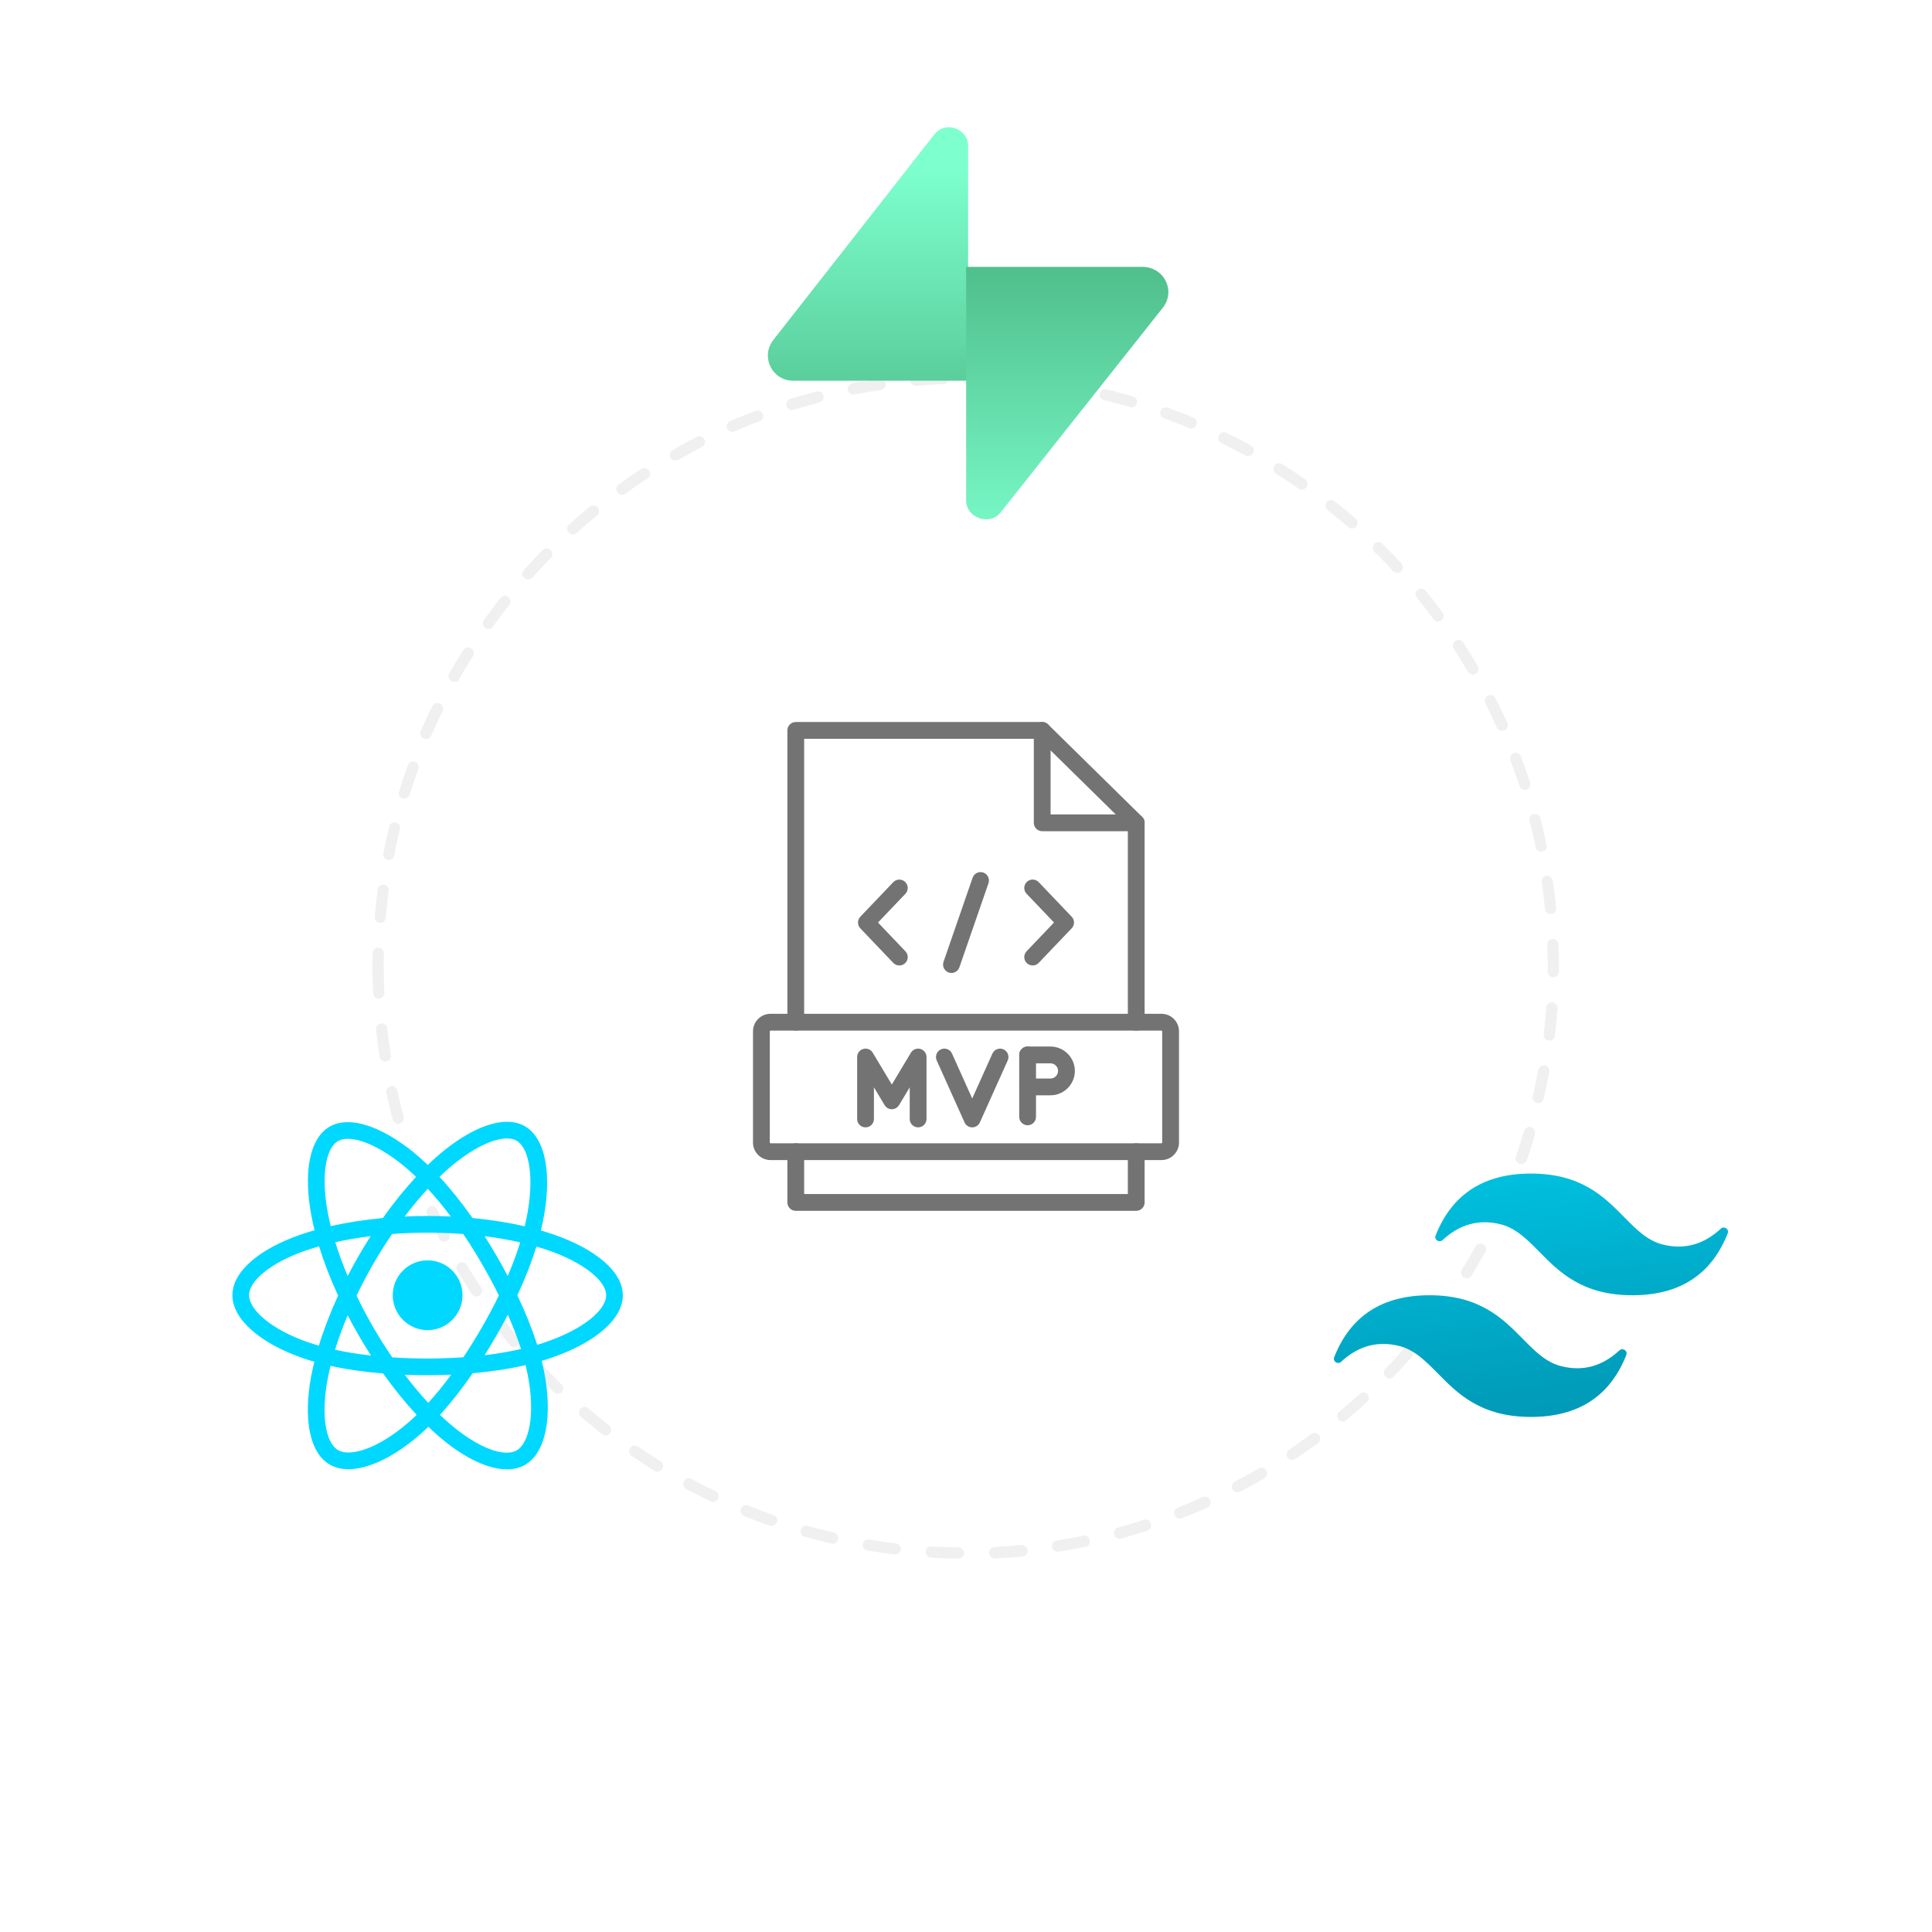 <svg xmlns="http://www.w3.org/2000/svg" xmlns:xlink="http://www.w3.org/1999/xlink" width="1200" zoomAndPan="magnify" viewBox="0 0 900 900" height="1200" preserveAspectRatio="xMidYMid meet" version="1.0"><defs><filter x="0%" y="0%" width="100%" height="100%" id="fd9a9c7243"><feColorMatrix values="0 0 0 0 1 0 0 0 0 1 0 0 0 0 1 0 0 0 1 0" color-interpolation-filters="sRGB"/></filter><mask id="bf5467d536"><g filter="url(#fd9a9c7243)"><rect x="-90" width="1080" fill="#000000" y="-90" height="1080" fill-opacity="0.06"/></g></mask><clipPath id="00f0eb8b5e"><path d="M 0.492 0.492 L 553.242 0.492 L 553.242 553.242 L 0.492 553.242 Z M 0.492 0.492 " clip-rule="nonzero"/></clipPath><clipPath id="03be415ad8"><rect x="0" width="555" y="0" height="555"/></clipPath><clipPath id="2d9ea9177c"><path d="M 108.078 522 L 290.328 522 L 290.328 685 L 108.078 685 Z M 108.078 522 " clip-rule="nonzero"/></clipPath><clipPath id="d932981b3e"><path d="M 357 59 L 451 59 L 451 178 L 357 178 Z M 357 59 " clip-rule="nonzero"/></clipPath><clipPath id="a1668a9d5a"><path d="M 450.992 177.328 L 450.992 68.086 C 450.992 59.789 440.391 56.102 435.32 62.555 L 360.188 158.43 C 354.195 166.266 359.727 177.328 369.406 177.328 Z M 450.992 177.328 " clip-rule="nonzero"/></clipPath><linearGradient x1="14.073" gradientTransform="matrix(4.609, 0, 0, 4.609, 339.444, 39.046)" y1="3.7" x2="14.073" gradientUnits="userSpaceOnUse" y2="30" id="01ffbf7000"><stop stop-opacity="1" stop-color="rgb(48.999%, 100%, 80.8%)" offset="0"/><stop stop-opacity="1" stop-color="rgb(48.999%, 100%, 80.8%)" offset="0.125"/><stop stop-opacity="1" stop-color="rgb(48.947%, 99.927%, 80.724%)" offset="0.188"/><stop stop-opacity="1" stop-color="rgb(48.764%, 99.669%, 80.458%)" offset="0.203"/><stop stop-opacity="1" stop-color="rgb(48.502%, 99.3%, 80.077%)" offset="0.219"/><stop stop-opacity="1" stop-color="rgb(48.239%, 98.932%, 79.697%)" offset="0.234"/><stop stop-opacity="1" stop-color="rgb(47.977%, 98.564%, 79.317%)" offset="0.25"/><stop stop-opacity="1" stop-color="rgb(47.714%, 98.195%, 78.937%)" offset="0.266"/><stop stop-opacity="1" stop-color="rgb(47.452%, 97.827%, 78.557%)" offset="0.281"/><stop stop-opacity="1" stop-color="rgb(47.189%, 97.459%, 78.177%)" offset="0.297"/><stop stop-opacity="1" stop-color="rgb(46.927%, 97.09%, 77.797%)" offset="0.312"/><stop stop-opacity="1" stop-color="rgb(46.664%, 96.722%, 77.417%)" offset="0.328"/><stop stop-opacity="1" stop-color="rgb(46.402%, 96.355%, 77.036%)" offset="0.344"/><stop stop-opacity="1" stop-color="rgb(46.14%, 95.985%, 76.656%)" offset="0.359"/><stop stop-opacity="1" stop-color="rgb(45.877%, 95.618%, 76.276%)" offset="0.375"/><stop stop-opacity="1" stop-color="rgb(45.615%, 95.25%, 75.896%)" offset="0.391"/><stop stop-opacity="1" stop-color="rgb(45.352%, 94.881%, 75.516%)" offset="0.406"/><stop stop-opacity="1" stop-color="rgb(45.09%, 94.513%, 75.136%)" offset="0.422"/><stop stop-opacity="1" stop-color="rgb(44.829%, 94.145%, 74.756%)" offset="0.438"/><stop stop-opacity="1" stop-color="rgb(44.566%, 93.776%, 74.374%)" offset="0.453"/><stop stop-opacity="1" stop-color="rgb(44.304%, 93.408%, 73.994%)" offset="0.469"/><stop stop-opacity="1" stop-color="rgb(44.041%, 93.04%, 73.615%)" offset="0.484"/><stop stop-opacity="1" stop-color="rgb(43.779%, 92.673%, 73.235%)" offset="0.5"/><stop stop-opacity="1" stop-color="rgb(43.517%, 92.303%, 72.855%)" offset="0.516"/><stop stop-opacity="1" stop-color="rgb(43.254%, 91.936%, 72.475%)" offset="0.531"/><stop stop-opacity="1" stop-color="rgb(42.992%, 91.568%, 72.095%)" offset="0.547"/><stop stop-opacity="1" stop-color="rgb(42.729%, 91.199%, 71.713%)" offset="0.562"/><stop stop-opacity="1" stop-color="rgb(42.467%, 90.831%, 71.333%)" offset="0.578"/><stop stop-opacity="1" stop-color="rgb(42.204%, 90.463%, 70.953%)" offset="0.594"/><stop stop-opacity="1" stop-color="rgb(41.942%, 90.094%, 70.573%)" offset="0.609"/><stop stop-opacity="1" stop-color="rgb(41.679%, 89.726%, 70.193%)" offset="0.625"/><stop stop-opacity="1" stop-color="rgb(41.417%, 89.359%, 69.814%)" offset="0.641"/><stop stop-opacity="1" stop-color="rgb(41.154%, 88.989%, 69.434%)" offset="0.656"/><stop stop-opacity="1" stop-color="rgb(40.892%, 88.622%, 69.054%)" offset="0.672"/><stop stop-opacity="1" stop-color="rgb(40.63%, 88.254%, 68.672%)" offset="0.688"/><stop stop-opacity="1" stop-color="rgb(40.367%, 87.885%, 68.292%)" offset="0.703"/><stop stop-opacity="1" stop-color="rgb(40.105%, 87.517%, 67.912%)" offset="0.719"/><stop stop-opacity="1" stop-color="rgb(39.842%, 87.149%, 67.532%)" offset="0.734"/><stop stop-opacity="1" stop-color="rgb(39.58%, 86.78%, 67.152%)" offset="0.75"/><stop stop-opacity="1" stop-color="rgb(39.319%, 86.412%, 66.772%)" offset="0.766"/><stop stop-opacity="1" stop-color="rgb(39.056%, 86.044%, 66.393%)" offset="0.781"/><stop stop-opacity="1" stop-color="rgb(38.794%, 85.675%, 66.011%)" offset="0.797"/><stop stop-opacity="1" stop-color="rgb(38.531%, 85.307%, 65.631%)" offset="0.812"/><stop stop-opacity="1" stop-color="rgb(38.269%, 84.94%, 65.251%)" offset="0.828"/><stop stop-opacity="1" stop-color="rgb(38.007%, 84.57%, 64.871%)" offset="0.844"/><stop stop-opacity="1" stop-color="rgb(37.744%, 84.203%, 64.491%)" offset="0.859"/><stop stop-opacity="1" stop-color="rgb(37.482%, 83.835%, 64.111%)" offset="0.875"/><stop stop-opacity="1" stop-color="rgb(37.219%, 83.467%, 63.731%)" offset="0.891"/><stop stop-opacity="1" stop-color="rgb(36.957%, 83.098%, 63.35%)" offset="0.906"/><stop stop-opacity="1" stop-color="rgb(36.694%, 82.73%, 62.97%)" offset="0.922"/><stop stop-opacity="1" stop-color="rgb(36.432%, 82.362%, 62.59%)" offset="0.938"/><stop stop-opacity="1" stop-color="rgb(36.169%, 81.993%, 62.21%)" offset="0.953"/><stop stop-opacity="1" stop-color="rgb(35.907%, 81.625%, 61.83%)" offset="0.969"/><stop stop-opacity="1" stop-color="rgb(35.645%, 81.258%, 61.45%)" offset="0.984"/><stop stop-opacity="1" stop-color="rgb(35.382%, 80.888%, 61.07%)" offset="1"/></linearGradient><clipPath id="cb5d5daf8e"><path d="M 450 123 L 545 123 L 545 242 L 450 242 Z M 450 123 " clip-rule="nonzero"/></clipPath><clipPath id="e04f1212b6"><path d="M 450.07 123.859 L 450.07 233.102 C 450.07 241.398 461.133 245.086 466.203 238.633 L 541.797 143.219 C 547.789 135.383 542.258 124.32 532.117 124.32 L 450.07 124.32 Z M 450.07 123.859 " clip-rule="nonzero"/></clipPath><linearGradient x1="34.249" gradientTransform="matrix(4.609, 0, 0, 4.609, 339.444, 39.046)" y1="44.7" x2="34.249" gradientUnits="userSpaceOnUse" y2="18.4" id="7080bc6dd4"><stop stop-opacity="1" stop-color="rgb(46.75%, 96.841%, 77.541%)" offset="0"/><stop stop-opacity="1" stop-color="rgb(46.625%, 96.666%, 77.359%)" offset="0.016"/><stop stop-opacity="1" stop-color="rgb(46.375%, 96.317%, 76.997%)" offset="0.031"/><stop stop-opacity="1" stop-color="rgb(46.126%, 95.966%, 76.636%)" offset="0.047"/><stop stop-opacity="1" stop-color="rgb(45.876%, 95.616%, 76.274%)" offset="0.062"/><stop stop-opacity="1" stop-color="rgb(45.627%, 95.265%, 75.912%)" offset="0.078"/><stop stop-opacity="1" stop-color="rgb(45.377%, 94.916%, 75.551%)" offset="0.094"/><stop stop-opacity="1" stop-color="rgb(45.126%, 94.565%, 75.189%)" offset="0.109"/><stop stop-opacity="1" stop-color="rgb(44.878%, 94.215%, 74.828%)" offset="0.125"/><stop stop-opacity="1" stop-color="rgb(44.627%, 93.864%, 74.466%)" offset="0.141"/><stop stop-opacity="1" stop-color="rgb(44.379%, 93.515%, 74.104%)" offset="0.156"/><stop stop-opacity="1" stop-color="rgb(44.128%, 93.164%, 73.743%)" offset="0.172"/><stop stop-opacity="1" stop-color="rgb(43.88%, 92.813%, 73.381%)" offset="0.188"/><stop stop-opacity="1" stop-color="rgb(43.629%, 92.464%, 73.019%)" offset="0.203"/><stop stop-opacity="1" stop-color="rgb(43.381%, 92.113%, 72.658%)" offset="0.219"/><stop stop-opacity="1" stop-color="rgb(43.13%, 91.763%, 72.296%)" offset="0.234"/><stop stop-opacity="1" stop-color="rgb(42.88%, 91.412%, 71.935%)" offset="0.25"/><stop stop-opacity="1" stop-color="rgb(42.632%, 91.063%, 71.573%)" offset="0.266"/><stop stop-opacity="1" stop-color="rgb(42.381%, 90.712%, 71.211%)" offset="0.281"/><stop stop-opacity="1" stop-color="rgb(42.133%, 90.363%, 70.85%)" offset="0.297"/><stop stop-opacity="1" stop-color="rgb(41.882%, 90.012%, 70.488%)" offset="0.312"/><stop stop-opacity="1" stop-color="rgb(41.634%, 89.662%, 70.126%)" offset="0.328"/><stop stop-opacity="1" stop-color="rgb(41.383%, 89.311%, 69.765%)" offset="0.344"/><stop stop-opacity="1" stop-color="rgb(41.133%, 88.96%, 69.403%)" offset="0.359"/><stop stop-opacity="1" stop-color="rgb(40.884%, 88.611%, 69.041%)" offset="0.375"/><stop stop-opacity="1" stop-color="rgb(40.634%, 88.26%, 68.68%)" offset="0.391"/><stop stop-opacity="1" stop-color="rgb(40.385%, 87.91%, 68.318%)" offset="0.406"/><stop stop-opacity="1" stop-color="rgb(40.135%, 87.56%, 67.957%)" offset="0.422"/><stop stop-opacity="1" stop-color="rgb(39.886%, 87.21%, 67.595%)" offset="0.438"/><stop stop-opacity="1" stop-color="rgb(39.636%, 86.859%, 67.233%)" offset="0.453"/><stop stop-opacity="1" stop-color="rgb(39.388%, 86.51%, 66.872%)" offset="0.469"/><stop stop-opacity="1" stop-color="rgb(39.137%, 86.159%, 66.51%)" offset="0.484"/><stop stop-opacity="1" stop-color="rgb(38.887%, 85.809%, 66.148%)" offset="0.5"/><stop stop-opacity="1" stop-color="rgb(38.638%, 85.458%, 65.787%)" offset="0.516"/><stop stop-opacity="1" stop-color="rgb(38.388%, 85.107%, 65.425%)" offset="0.531"/><stop stop-opacity="1" stop-color="rgb(38.139%, 84.758%, 65.063%)" offset="0.547"/><stop stop-opacity="1" stop-color="rgb(37.889%, 84.407%, 64.702%)" offset="0.562"/><stop stop-opacity="1" stop-color="rgb(37.64%, 84.058%, 64.34%)" offset="0.578"/><stop stop-opacity="1" stop-color="rgb(37.39%, 83.707%, 63.979%)" offset="0.594"/><stop stop-opacity="1" stop-color="rgb(37.14%, 83.357%, 63.617%)" offset="0.609"/><stop stop-opacity="1" stop-color="rgb(36.891%, 83.006%, 63.255%)" offset="0.625"/><stop stop-opacity="1" stop-color="rgb(36.641%, 82.657%, 62.894%)" offset="0.641"/><stop stop-opacity="1" stop-color="rgb(36.392%, 82.306%, 62.532%)" offset="0.656"/><stop stop-opacity="1" stop-color="rgb(36.142%, 81.956%, 62.17%)" offset="0.672"/><stop stop-opacity="1" stop-color="rgb(35.893%, 81.606%, 61.809%)" offset="0.688"/><stop stop-opacity="1" stop-color="rgb(35.643%, 81.255%, 61.447%)" offset="0.703"/><stop stop-opacity="1" stop-color="rgb(35.394%, 80.905%, 61.086%)" offset="0.719"/><stop stop-opacity="1" stop-color="rgb(35.144%, 80.554%, 60.724%)" offset="0.734"/><stop stop-opacity="1" stop-color="rgb(34.894%, 80.205%, 60.364%)" offset="0.75"/><stop stop-opacity="1" stop-color="rgb(34.645%, 79.854%, 60.002%)" offset="0.766"/><stop stop-opacity="1" stop-color="rgb(34.395%, 79.504%, 59.641%)" offset="0.781"/><stop stop-opacity="1" stop-color="rgb(34.146%, 79.153%, 59.279%)" offset="0.797"/><stop stop-opacity="1" stop-color="rgb(33.896%, 78.804%, 58.917%)" offset="0.812"/><stop stop-opacity="1" stop-color="rgb(33.647%, 78.453%, 58.556%)" offset="0.828"/><stop stop-opacity="1" stop-color="rgb(33.397%, 78.104%, 58.194%)" offset="0.844"/><stop stop-opacity="1" stop-color="rgb(33.147%, 77.753%, 57.832%)" offset="0.859"/><stop stop-opacity="1" stop-color="rgb(32.898%, 77.402%, 57.471%)" offset="0.875"/><stop stop-opacity="1" stop-color="rgb(32.648%, 77.052%, 57.109%)" offset="0.891"/><stop stop-opacity="1" stop-color="rgb(32.399%, 76.701%, 56.747%)" offset="0.906"/><stop stop-opacity="1" stop-color="rgb(32.149%, 76.352%, 56.386%)" offset="0.922"/><stop stop-opacity="1" stop-color="rgb(31.9%, 76.001%, 56.024%)" offset="0.938"/><stop stop-opacity="1" stop-color="rgb(31.65%, 75.652%, 55.663%)" offset="0.953"/><stop stop-opacity="1" stop-color="rgb(31.462%, 75.388%, 55.391%)" offset="0.969"/><stop stop-opacity="1" stop-color="rgb(31.4%, 75.299%, 55.299%)" offset="1"/></linearGradient><clipPath id="ebbeb13ddf"><path d="M 621 546 L 805 546 L 805 661 L 621 661 Z M 621 546 " clip-rule="nonzero"/></clipPath><clipPath id="2131f3dab8"><path d="M 713.184 546.691 C 691.176 546.691 676.379 556.293 668.785 575.504 C 667.996 577.492 670.426 579.129 671.996 577.676 C 680.008 570.266 689.016 567.812 699.008 570.309 C 706.199 572.102 711.336 577.32 717.027 583.094 C 726.285 592.492 737.008 603.375 760.434 603.375 C 782.441 603.375 797.242 593.766 804.832 574.555 C 805.621 572.566 803.191 570.934 801.617 572.387 C 793.605 579.797 784.602 582.254 774.609 579.758 C 767.422 577.961 762.285 572.746 756.594 566.973 C 747.328 557.57 736.602 546.691 713.184 546.691 Z M 665.934 603.375 C 643.926 603.375 629.125 612.98 621.535 632.191 C 620.746 634.18 623.176 635.816 624.746 634.363 C 632.758 626.953 641.766 624.496 651.758 626.996 C 658.945 628.793 664.082 634.008 669.773 639.777 C 679.035 649.18 689.762 660.062 713.184 660.062 C 735.191 660.062 749.992 650.453 757.582 631.242 C 758.371 629.254 755.941 627.621 754.367 629.074 C 746.355 636.484 737.352 638.941 727.359 636.441 C 720.168 634.645 715.031 629.43 709.34 623.66 C 700.078 614.258 689.355 603.375 665.934 603.375 Z M 665.934 603.375 " clip-rule="nonzero"/></clipPath><linearGradient x1="21.657" gradientTransform="matrix(3.938, 0, 0, 3.938, 618.683, 508.874)" y1="6.736" x2="26.342" gradientUnits="userSpaceOnUse" y2="41.265" id="b1cf54732d"><stop stop-opacity="1" stop-color="rgb(0%, 75.699%, 87.799%)" offset="0"/><stop stop-opacity="1" stop-color="rgb(0%, 75.526%, 87.617%)" offset="0.062"/><stop stop-opacity="1" stop-color="rgb(0%, 75.211%, 87.288%)" offset="0.078"/><stop stop-opacity="1" stop-color="rgb(0%, 74.927%, 86.99%)" offset="0.094"/><stop stop-opacity="1" stop-color="rgb(0%, 74.643%, 86.693%)" offset="0.109"/><stop stop-opacity="1" stop-color="rgb(0%, 74.359%, 86.397%)" offset="0.125"/><stop stop-opacity="1" stop-color="rgb(0%, 74.075%, 86.099%)" offset="0.141"/><stop stop-opacity="1" stop-color="rgb(0%, 73.792%, 85.802%)" offset="0.156"/><stop stop-opacity="1" stop-color="rgb(0%, 73.508%, 85.504%)" offset="0.172"/><stop stop-opacity="1" stop-color="rgb(0%, 73.224%, 85.207%)" offset="0.181"/><stop stop-opacity="1" stop-color="rgb(0%, 73.082%, 85.059%)" offset="0.188"/><stop stop-opacity="1" stop-color="rgb(0%, 72.94%, 84.911%)" offset="0.203"/><stop stop-opacity="1" stop-color="rgb(0%, 72.656%, 84.613%)" offset="0.219"/><stop stop-opacity="1" stop-color="rgb(0%, 72.372%, 84.315%)" offset="0.234"/><stop stop-opacity="1" stop-color="rgb(0%, 72.089%, 84.018%)" offset="0.25"/><stop stop-opacity="1" stop-color="rgb(0%, 71.805%, 83.72%)" offset="0.266"/><stop stop-opacity="1" stop-color="rgb(0%, 71.521%, 83.424%)" offset="0.281"/><stop stop-opacity="1" stop-color="rgb(0%, 71.237%, 83.127%)" offset="0.297"/><stop stop-opacity="1" stop-color="rgb(0%, 70.953%, 82.829%)" offset="0.312"/><stop stop-opacity="1" stop-color="rgb(0%, 70.67%, 82.532%)" offset="0.328"/><stop stop-opacity="1" stop-color="rgb(0%, 70.386%, 82.234%)" offset="0.344"/><stop stop-opacity="1" stop-color="rgb(0%, 70.1%, 81.938%)" offset="0.359"/><stop stop-opacity="1" stop-color="rgb(0%, 69.817%, 81.641%)" offset="0.375"/><stop stop-opacity="1" stop-color="rgb(0%, 69.533%, 81.343%)" offset="0.391"/><stop stop-opacity="1" stop-color="rgb(0%, 69.249%, 81.046%)" offset="0.406"/><stop stop-opacity="1" stop-color="rgb(0%, 68.965%, 80.748%)" offset="0.422"/><stop stop-opacity="1" stop-color="rgb(0%, 68.681%, 80.452%)" offset="0.438"/><stop stop-opacity="1" stop-color="rgb(0%, 68.398%, 80.154%)" offset="0.453"/><stop stop-opacity="1" stop-color="rgb(0%, 68.114%, 79.857%)" offset="0.469"/><stop stop-opacity="1" stop-color="rgb(0%, 67.83%, 79.559%)" offset="0.484"/><stop stop-opacity="1" stop-color="rgb(0%, 67.546%, 79.262%)" offset="0.5"/><stop stop-opacity="1" stop-color="rgb(0%, 67.262%, 78.966%)" offset="0.516"/><stop stop-opacity="1" stop-color="rgb(0%, 66.978%, 78.668%)" offset="0.531"/><stop stop-opacity="1" stop-color="rgb(0%, 66.695%, 78.371%)" offset="0.547"/><stop stop-opacity="1" stop-color="rgb(0%, 66.411%, 78.073%)" offset="0.562"/><stop stop-opacity="1" stop-color="rgb(0%, 66.127%, 77.776%)" offset="0.578"/><stop stop-opacity="1" stop-color="rgb(0%, 65.843%, 77.48%)" offset="0.594"/><stop stop-opacity="1" stop-color="rgb(0%, 65.559%, 77.182%)" offset="0.609"/><stop stop-opacity="1" stop-color="rgb(0%, 65.276%, 76.884%)" offset="0.625"/><stop stop-opacity="1" stop-color="rgb(0%, 64.99%, 76.587%)" offset="0.641"/><stop stop-opacity="1" stop-color="rgb(0%, 64.706%, 76.289%)" offset="0.656"/><stop stop-opacity="1" stop-color="rgb(0%, 64.423%, 75.993%)" offset="0.672"/><stop stop-opacity="1" stop-color="rgb(0%, 64.139%, 75.696%)" offset="0.688"/><stop stop-opacity="1" stop-color="rgb(0%, 63.855%, 75.398%)" offset="0.703"/><stop stop-opacity="1" stop-color="rgb(0%, 63.571%, 75.101%)" offset="0.719"/><stop stop-opacity="1" stop-color="rgb(0%, 63.287%, 74.803%)" offset="0.734"/><stop stop-opacity="1" stop-color="rgb(0%, 63.004%, 74.507%)" offset="0.75"/><stop stop-opacity="1" stop-color="rgb(0%, 62.72%, 74.21%)" offset="0.766"/><stop stop-opacity="1" stop-color="rgb(0%, 62.436%, 73.912%)" offset="0.781"/><stop stop-opacity="1" stop-color="rgb(0%, 62.152%, 73.615%)" offset="0.797"/><stop stop-opacity="1" stop-color="rgb(0%, 61.868%, 73.317%)" offset="0.812"/><stop stop-opacity="1" stop-color="rgb(0%, 61.584%, 73.021%)" offset="0.819"/><stop stop-opacity="1" stop-color="rgb(0%, 61.443%, 72.873%)" offset="0.828"/><stop stop-opacity="1" stop-color="rgb(0%, 61.301%, 72.723%)" offset="0.844"/><stop stop-opacity="1" stop-color="rgb(0%, 60.979%, 72.386%)" offset="0.875"/><stop stop-opacity="1" stop-color="rgb(0%, 60.799%, 72.198%)" offset="1"/></linearGradient><clipPath id="a855e5b86c"><path d="M 366 532 L 534 532 L 534 563.945 L 366 563.945 Z M 366 532 " clip-rule="nonzero"/></clipPath><clipPath id="62e4799abf"><path d="M 350.77 472 L 549.52 472 L 549.52 541 L 350.77 541 Z M 350.77 472 " clip-rule="nonzero"/></clipPath></defs><rect x="-90" width="1080" fill="#ffffff" y="-90" height="1080" fill-opacity="1"/><rect x="-90" width="1080" fill="#ffffff" y="-90" height="1080" fill-opacity="1"/><g mask="url(#bf5467d536)"><g transform="matrix(1, 0, 0, 1, 173, 173)"><g clip-path="url(#03be415ad8)"><g clip-path="url(#00f0eb8b5e)"><path fill="#000000" d="M 105.113 67.176 C 101.883 69.848 98.652 72.523 95.645 75.309 C 95.195 75.754 94.527 75.977 93.859 75.977 C 93.191 75.977 92.41 75.645 91.855 75.086 C 90.852 73.973 90.965 72.301 92.078 71.41 C 95.195 68.512 98.43 65.727 101.77 63.055 C 102.887 62.16 104.555 62.273 105.449 63.387 C 106.34 64.613 106.227 66.285 105.113 67.176 Z M 79.711 462.824 C 78.707 461.711 77.035 461.711 76.031 462.711 C 74.918 463.715 74.918 465.387 75.922 466.391 C 78.82 469.508 81.828 472.52 84.945 475.527 C 85.504 475.973 86.062 476.305 86.73 476.305 C 87.398 476.305 88.066 476.082 88.625 475.527 C 89.625 474.523 89.625 472.852 88.512 471.848 C 85.613 468.84 82.605 465.945 79.711 462.824 Z M 110.684 490.902 C 107.344 488.34 104.109 485.664 100.992 482.992 C 99.875 482.102 98.207 482.211 97.312 483.324 C 96.422 484.441 96.535 486.109 97.648 487.004 C 100.879 489.789 104.223 492.461 107.566 495.137 C 108.012 495.469 108.566 495.691 109.125 495.691 C 109.906 495.691 110.684 495.359 111.242 494.691 C 112.02 493.465 111.797 491.793 110.684 490.902 Z M 129.402 46.227 C 128.621 45.004 126.953 44.668 125.727 45.449 C 122.16 47.789 118.594 50.238 115.141 52.691 C 113.914 53.582 113.691 55.141 114.586 56.367 C 115.141 57.035 115.922 57.48 116.699 57.48 C 117.258 57.48 117.816 57.371 118.262 57.035 C 121.602 54.586 125.059 52.246 128.621 49.906 C 129.961 49.125 130.293 47.453 129.402 46.227 Z M 56.645 118.875 C 59.098 115.418 61.547 112.188 64.223 108.848 C 65.113 107.73 64.891 106.059 63.777 105.168 C 62.664 104.277 60.992 104.5 60.102 105.613 C 57.426 108.957 54.863 112.41 52.414 115.867 C 51.52 117.09 51.855 118.652 52.969 119.543 C 53.414 119.875 53.973 119.988 54.527 119.988 C 55.309 119.988 56.09 119.652 56.645 118.875 Z M 60.879 440.539 C 59.988 439.426 58.316 439.203 57.203 439.984 C 56.09 440.875 55.867 442.547 56.645 443.66 C 59.207 447.113 61.883 450.457 64.668 453.688 C 65.227 454.355 65.895 454.578 66.676 454.578 C 67.23 454.578 67.898 454.355 68.344 453.91 C 69.461 453.02 69.57 451.348 68.68 450.234 C 66.004 447.113 63.332 443.883 60.879 440.539 Z M 83.5 83.219 C 82.496 82.219 80.824 82.219 79.82 83.219 C 76.812 86.227 73.918 89.348 71.02 92.578 C 70.016 93.691 70.129 95.363 71.242 96.254 C 71.801 96.703 72.355 96.926 73.023 96.926 C 73.805 96.926 74.473 96.59 75.031 96.031 C 77.816 92.914 80.711 89.906 83.609 86.895 C 84.5 85.895 84.5 84.223 83.5 83.219 Z M 134.641 507.613 C 131.074 505.387 127.621 503.156 124.168 500.816 C 122.941 500.039 121.379 500.262 120.488 501.488 C 119.711 502.711 119.934 504.273 121.156 505.164 C 124.723 507.613 128.289 509.844 131.855 512.184 C 132.301 512.406 132.746 512.629 133.191 512.629 C 134.082 512.629 134.973 512.184 135.418 511.402 C 136.312 510.066 135.863 508.395 134.641 507.613 Z M 44.391 416.25 C 43.609 415.027 42.051 414.578 40.824 415.359 C 39.598 416.141 39.152 417.699 39.934 418.926 C 42.16 422.602 44.391 426.168 46.73 429.734 C 47.285 430.512 48.066 430.957 48.957 430.957 C 49.402 430.957 49.961 430.848 50.406 430.512 C 51.633 429.734 51.965 428.062 51.188 426.836 C 48.848 423.383 46.617 419.816 44.391 416.25 Z M 210.629 11.242 C 210.293 9.793 208.844 9.016 207.395 9.348 C 203.273 10.465 199.152 11.578 195.141 12.805 C 193.805 13.25 193.023 14.695 193.355 16.145 C 193.691 17.258 194.695 18.039 195.922 18.039 C 196.145 18.039 196.477 18.039 196.699 17.93 C 200.711 16.703 204.723 15.59 208.734 14.473 C 210.18 14.027 210.961 12.691 210.629 11.242 Z M 182.328 19.934 C 181.77 18.598 180.32 17.93 178.984 18.375 C 174.973 19.934 171.074 21.492 167.062 23.164 C 165.727 23.723 165.168 25.281 165.727 26.617 C 166.172 27.621 167.176 28.18 168.176 28.18 C 168.512 28.18 168.844 28.066 169.18 27.957 C 172.969 26.285 176.867 24.723 180.879 23.277 C 182.215 22.832 182.883 21.27 182.328 19.934 Z M 187.34 532.797 C 183.328 531.457 179.43 529.898 175.641 528.34 C 174.305 527.781 172.746 528.449 172.188 529.789 C 171.629 531.125 172.301 532.684 173.637 533.242 C 177.535 534.801 181.547 536.359 185.559 537.699 C 185.891 537.809 186.113 537.809 186.449 537.809 C 187.562 537.809 188.566 537.141 188.902 536.027 C 189.457 534.691 188.676 533.242 187.34 532.797 Z M 155.141 31.633 C 154.473 30.297 152.914 29.852 151.574 30.52 C 147.785 32.523 144 34.531 140.32 36.645 C 139.098 37.316 138.652 38.984 139.32 40.211 C 139.766 41.102 140.656 41.551 141.66 41.551 C 142.105 41.551 142.551 41.438 142.996 41.215 C 146.672 39.098 150.348 37.203 154.027 35.199 C 155.363 34.531 155.809 32.969 155.141 31.633 Z M 160.266 521.652 C 156.477 519.871 152.801 517.977 149.125 515.973 C 147.898 515.301 146.227 515.75 145.559 517.086 C 144.891 518.312 145.336 519.98 146.672 520.652 C 150.461 522.656 154.25 524.551 158.039 526.445 C 158.371 526.668 158.816 526.668 159.152 526.668 C 160.156 526.668 161.047 526.109 161.492 525.219 C 162.16 523.77 161.602 522.211 160.266 521.652 Z M 19.879 363.105 C 19.434 361.766 17.871 360.988 16.535 361.434 C 15.199 361.879 14.418 363.438 14.863 364.777 C 16.199 368.785 17.648 372.91 19.211 376.809 C 19.656 377.812 20.656 378.48 21.66 378.48 C 21.996 378.48 22.328 378.367 22.664 378.258 C 24 377.699 24.668 376.25 24.113 374.805 C 22.664 371.016 21.215 367.117 19.879 363.105 Z M 14.531 198.871 C 14.754 198.984 15.086 198.984 15.309 198.984 C 16.426 198.984 17.426 198.203 17.871 197.09 C 19.098 193.078 20.434 189.066 21.883 185.168 C 22.328 183.832 21.66 182.27 20.324 181.824 C 18.988 181.379 17.426 182.047 16.98 183.387 C 15.531 187.395 14.195 191.406 12.969 195.531 C 12.301 196.977 13.082 198.426 14.531 198.871 Z M 7.621 227.617 C 7.844 227.617 7.957 227.617 8.066 227.617 C 9.293 227.617 10.406 226.727 10.629 225.5 C 11.41 221.379 12.301 217.258 13.305 213.246 C 13.637 211.797 12.746 210.461 11.41 210.125 C 9.961 209.793 8.625 210.684 8.289 212.02 C 7.289 216.141 6.395 220.266 5.617 224.5 C 5.281 225.949 6.172 227.285 7.621 227.617 Z M 3.945 256.922 C 4.055 256.922 4.055 256.922 4.168 256.922 C 5.504 256.922 6.617 255.918 6.73 254.469 C 7.066 250.238 7.512 246.113 8.066 241.992 C 8.289 240.543 7.289 239.207 5.84 239.094 C 4.391 238.871 3.055 239.875 2.941 241.324 C 2.387 245.559 1.938 249.793 1.605 254.023 C 1.383 255.473 2.496 256.809 3.945 256.922 Z M 3.609 292.129 C 5.059 292.02 6.172 290.793 6.062 289.344 C 5.84 285.223 5.727 280.988 5.727 276.867 C 5.727 274.973 5.727 273.078 5.84 271.184 C 5.84 269.734 4.727 268.508 3.277 268.508 C 1.715 268.285 0.602 269.625 0.602 271.07 C 0.602 272.965 0.602 274.859 0.492 276.867 C 0.492 281.102 0.602 285.445 0.824 289.68 C 0.938 291.129 2.051 292.242 3.5 292.242 C 3.609 292.129 3.609 292.129 3.609 292.129 Z M 524.273 165.891 C 524.719 166.895 525.719 167.453 526.723 167.453 C 527.059 167.453 527.504 167.34 527.836 167.23 C 529.176 166.672 529.73 165.113 529.176 163.777 C 527.391 159.875 525.609 155.977 523.602 152.188 C 522.934 150.852 521.375 150.406 520.039 151.074 C 518.699 151.742 518.254 153.301 518.922 154.641 C 520.816 158.316 522.602 162.105 524.273 165.891 Z M 539.535 209.348 C 540.539 213.355 541.543 217.48 542.32 221.602 C 542.543 222.828 543.66 223.719 544.883 223.719 C 545.105 223.719 545.219 223.719 545.441 223.719 C 546.891 223.383 547.781 222.047 547.445 220.598 C 546.555 216.367 545.664 212.242 544.551 208.121 C 544.215 206.785 542.766 205.891 541.32 206.227 C 539.98 206.449 539.09 207.898 539.535 209.348 Z M 534.855 193.191 C 535.191 194.305 536.305 194.973 537.309 194.973 C 537.531 194.973 537.863 194.973 538.086 194.863 C 539.426 194.414 540.203 192.969 539.758 191.52 C 538.422 187.395 536.973 183.387 535.523 179.375 C 534.969 178.039 533.52 177.367 532.184 177.812 C 530.844 178.371 530.176 179.82 530.621 181.156 C 532.184 185.281 533.52 189.289 534.855 193.191 Z M 40.824 143.496 C 42.832 139.82 45.059 136.254 47.285 132.691 C 48.066 131.465 47.734 129.793 46.508 129.012 C 45.281 128.234 43.609 128.566 42.832 129.793 C 40.602 133.359 38.375 137.035 36.258 140.711 C 35.59 141.938 36.035 143.609 37.258 144.277 C 37.703 144.5 38.152 144.613 38.598 144.613 C 39.488 144.836 40.379 144.387 40.824 143.496 Z M 27.898 169.68 C 29.57 165.891 31.355 161.992 33.137 158.316 C 33.805 156.98 33.25 155.418 31.91 154.75 C 30.574 154.082 29.016 154.641 28.344 155.977 C 26.453 159.766 24.668 163.664 22.996 167.562 C 22.441 168.902 22.996 170.461 24.336 171.02 C 24.668 171.129 25.004 171.242 25.336 171.242 C 26.453 171.242 27.453 170.684 27.898 169.68 Z M 545.219 237.98 C 545.777 242.102 546.332 246.227 546.668 250.461 C 546.777 251.797 547.895 252.801 549.34 252.801 C 549.453 252.801 549.453 252.801 549.562 252.801 C 551.012 252.688 552.016 251.352 551.902 249.902 C 551.457 245.668 551.012 241.434 550.344 237.199 C 550.121 235.754 548.785 234.75 547.336 234.973 C 546 235.195 544.996 236.531 545.219 237.98 Z M 30.684 390.402 C 30.016 389.066 28.457 388.508 27.23 389.066 C 25.895 389.621 25.336 391.293 25.895 392.52 C 27.676 396.418 29.57 400.207 31.578 403.996 C 32.023 404.887 32.914 405.445 33.918 405.445 C 34.363 405.445 34.695 405.332 35.141 405.109 C 36.48 404.441 36.926 402.879 36.258 401.543 C 34.363 397.977 32.469 394.191 30.684 390.402 Z M 15.086 347.172 C 13.973 343.16 12.969 339.039 12.078 335.027 C 11.746 333.578 10.406 332.688 8.957 333.02 C 7.512 333.355 6.617 334.691 6.953 336.141 C 7.844 340.375 8.848 344.496 9.961 348.621 C 10.297 349.844 11.297 350.625 12.523 350.625 C 12.746 350.625 12.969 350.625 13.191 350.516 C 14.641 349.957 15.422 348.508 15.086 347.172 Z M 9.07 318.535 C 8.402 314.414 7.844 310.293 7.398 306.059 C 7.289 304.609 5.949 303.605 4.504 303.719 C 3.055 303.828 2.051 305.168 2.164 306.613 C 2.609 310.848 3.164 315.082 3.832 319.316 C 4.055 320.652 5.172 321.543 6.395 321.543 C 6.508 321.543 6.617 321.543 6.844 321.543 C 8.289 321.32 9.293 319.984 9.07 318.535 Z M 215.418 540.93 C 211.297 539.926 207.285 538.922 203.273 537.809 C 201.824 537.363 200.375 538.254 200.043 539.594 C 199.707 541.039 200.488 542.488 201.824 542.824 C 205.949 543.938 210.07 545.051 214.191 546.055 C 214.414 546.055 214.637 546.164 214.75 546.164 C 215.977 546.164 216.977 545.387 217.312 544.16 C 217.758 542.602 216.867 541.262 215.418 540.93 Z M 496.863 116.535 C 497.418 116.535 497.977 116.312 498.422 115.977 C 499.535 115.086 499.871 113.414 498.98 112.301 C 496.418 108.848 493.855 105.504 491.07 102.16 C 490.176 101.047 488.508 100.824 487.391 101.828 C 486.277 102.719 486.055 104.391 487.059 105.504 C 489.73 108.734 492.293 112.078 494.746 115.418 C 495.191 116.199 495.973 116.535 496.863 116.535 Z M 480.82 455.469 C 478.031 458.59 475.246 461.711 472.352 464.719 C 471.348 465.723 471.348 467.391 472.461 468.395 C 473.02 468.84 473.578 469.176 474.246 469.176 C 474.914 469.176 475.582 468.953 476.141 468.395 C 479.148 465.277 481.934 462.156 484.828 458.926 C 485.832 457.809 485.723 456.141 484.605 455.246 C 483.492 454.246 481.711 454.355 480.82 455.469 Z M 477.922 93.805 C 478.59 93.805 479.148 93.582 479.703 93.137 C 480.82 92.133 480.82 90.461 479.816 89.461 C 476.918 86.34 473.91 83.219 470.902 80.324 C 469.898 79.32 468.227 79.32 467.227 80.324 C 466.223 81.324 466.223 82.996 467.227 84 C 470.234 86.895 473.129 89.906 475.918 93.023 C 476.586 93.469 477.254 93.805 477.922 93.805 Z M 502.547 431.852 C 501.32 431.07 499.758 431.293 498.867 432.52 C 496.418 435.973 493.965 439.316 491.402 442.656 C 490.512 443.773 490.734 445.441 491.848 446.336 C 492.293 446.668 492.852 446.891 493.41 446.891 C 494.188 446.891 494.969 446.559 495.527 445.887 C 498.09 442.547 500.652 439.094 503.102 435.637 C 503.992 434.301 503.77 432.629 502.547 431.852 Z M 456.75 73.191 C 457.531 73.191 458.199 72.859 458.758 72.301 C 459.762 71.188 459.539 69.516 458.535 68.625 C 455.305 65.84 452.074 63.051 448.73 60.488 C 447.617 59.598 445.945 59.711 445.055 60.938 C 444.16 62.051 444.383 63.723 445.5 64.613 C 448.73 67.176 451.961 69.848 455.191 72.637 C 455.527 72.969 456.195 73.191 456.75 73.191 Z M 437.812 495.023 C 434.469 497.477 431.016 499.926 427.559 502.266 C 426.336 503.047 426 504.719 426.781 505.945 C 427.336 506.723 428.117 507.059 429.008 507.059 C 429.566 507.059 430.012 506.945 430.457 506.613 C 434.023 504.273 437.477 501.82 440.93 499.258 C 442.156 498.367 442.379 496.695 441.488 495.582 C 440.598 494.355 438.926 494.133 437.812 495.023 Z M 513.129 141.156 C 513.574 141.156 514.02 141.047 514.469 140.824 C 515.691 140.043 516.137 138.484 515.359 137.258 C 513.242 133.582 510.902 129.902 508.672 126.34 C 507.895 125.113 506.223 124.777 504.996 125.559 C 503.77 126.34 503.438 128.012 504.215 129.234 C 506.445 132.801 508.672 136.254 510.789 139.934 C 511.348 140.711 512.238 141.156 513.129 141.156 Z M 460.316 476.418 C 457.199 479.203 454.078 481.988 450.848 484.664 C 449.734 485.555 449.621 487.227 450.512 488.34 C 451.07 489.008 451.738 489.23 452.52 489.23 C 453.074 489.23 453.742 489.008 454.188 488.562 C 457.422 485.777 460.652 482.992 463.77 480.094 C 464.887 479.09 464.887 477.422 463.883 476.418 C 463.102 475.414 461.43 475.414 460.316 476.418 Z M 553.02 266.949 C 553.02 265.5 551.793 264.5 550.344 264.387 C 548.895 264.387 547.781 265.613 547.781 267.062 C 547.895 270.293 548.004 273.523 548.004 276.754 L 548.004 279.539 C 548.004 280.988 549.117 282.215 550.566 282.215 C 552.016 282.215 553.129 281.102 553.242 279.652 L 553.242 276.754 C 553.242 273.523 553.129 270.18 553.02 266.949 Z M 550.121 293.914 C 548.562 293.914 547.445 294.914 547.336 296.363 C 547 300.598 546.668 304.719 546.109 308.844 C 545.887 310.293 547 311.629 548.449 311.738 C 548.562 311.738 548.672 311.738 548.785 311.738 C 550.121 311.738 551.234 310.738 551.348 309.398 C 551.793 305.168 552.238 300.934 552.574 296.699 C 552.684 295.363 551.57 294.023 550.121 293.914 Z M 546.668 323.328 C 545.105 323.105 543.883 323.996 543.547 325.445 C 542.766 329.566 541.988 333.691 540.984 337.699 C 540.652 339.148 541.543 340.484 542.992 340.82 C 543.215 340.82 543.438 340.934 543.547 340.934 C 544.773 340.934 545.887 340.152 546.109 338.926 C 547 334.805 547.895 330.57 548.672 326.449 C 549.117 324.887 548.117 323.551 546.668 323.328 Z M 433.465 55.031 C 434.246 55.031 435.137 54.586 435.582 53.918 C 436.363 52.691 436.141 51.133 434.914 50.238 C 431.461 47.789 427.895 45.449 424.328 43.219 C 423.102 42.441 421.434 42.773 420.652 44 C 419.871 45.227 420.207 46.898 421.434 47.676 C 424.996 49.906 428.453 52.246 431.906 54.586 C 432.461 54.809 433.02 55.031 433.465 55.031 Z M 540.203 352.074 C 538.758 351.629 537.309 352.52 536.973 353.855 C 535.746 357.867 534.523 361.879 533.184 365.777 C 532.738 367.117 533.41 368.676 534.855 369.121 C 535.191 369.23 535.414 369.23 535.746 369.23 C 536.863 369.23 537.863 368.562 538.199 367.449 C 539.648 363.438 540.875 359.316 542.098 355.305 C 542.32 353.969 541.543 352.52 540.203 352.074 Z M 239.598 5.672 C 239.375 4.223 238.035 3.223 236.59 3.445 C 232.355 4.113 228.121 4.781 223.996 5.559 C 222.551 5.895 221.656 7.23 221.879 8.68 C 222.102 9.906 223.219 10.797 224.441 10.797 C 224.555 10.797 224.777 10.797 224.891 10.797 C 229.012 10.016 233.133 9.348 237.258 8.68 C 238.816 8.457 239.82 7.121 239.598 5.672 Z M 530.512 379.93 C 529.176 379.371 527.613 380.039 527.059 381.379 C 525.496 385.277 523.715 389.066 521.934 392.852 C 521.262 394.191 521.82 395.75 523.156 396.309 C 523.492 396.531 523.938 396.531 524.273 396.531 C 525.273 396.531 526.168 395.973 526.613 394.969 C 528.395 391.184 530.176 387.281 531.848 383.27 C 532.516 382.047 531.848 380.598 530.512 379.93 Z M 517.922 406.668 C 516.695 406 515.023 406.445 514.355 407.672 C 512.352 411.348 510.234 414.914 508.004 418.48 C 507.227 419.707 507.672 421.375 508.895 422.047 C 509.34 422.27 509.789 422.492 510.234 422.492 C 511.125 422.492 512.016 422.047 512.461 421.266 C 514.691 417.59 516.809 413.91 518.922 410.234 C 519.703 408.898 519.258 407.336 517.922 406.668 Z M 413.297 511.07 C 409.734 513.188 406.055 515.191 402.27 517.195 C 400.93 517.867 400.484 519.426 401.152 520.762 C 401.598 521.652 402.492 522.211 403.492 522.211 C 403.938 522.211 404.273 522.098 404.719 521.875 C 408.508 519.871 412.297 517.867 415.973 515.637 C 417.199 514.855 417.645 513.297 416.863 512.07 C 416.195 510.848 414.637 510.398 413.297 511.07 Z M 302.66 546.723 C 298.535 547.168 294.305 547.391 290.18 547.613 C 288.73 547.727 287.617 548.953 287.73 550.398 C 287.84 551.848 288.953 552.961 290.402 552.961 C 290.402 552.961 290.516 552.961 290.516 552.961 C 294.75 552.738 299.094 552.516 303.328 552.07 C 304.777 551.961 305.777 550.621 305.668 549.176 C 305.445 547.613 304.219 546.613 302.66 546.723 Z M 325.277 10.016 C 326.504 10.016 327.617 9.125 327.84 7.898 C 328.062 6.453 327.172 5.113 325.723 4.891 C 321.488 4.113 317.367 3.445 313.133 2.887 C 311.684 2.664 310.348 3.668 310.234 5.113 C 310.012 6.562 311.016 7.898 312.465 8.012 C 316.586 8.57 320.711 9.238 324.832 9.906 C 324.941 10.016 325.168 10.016 325.277 10.016 Z M 273.469 547.836 C 269.234 547.836 265.109 547.613 260.988 547.391 C 259.43 547.168 258.316 548.395 258.203 549.844 C 258.09 551.293 259.207 552.516 260.656 552.629 C 264.887 552.852 269.121 553.074 273.469 553.074 C 274.918 553.074 276.031 551.961 276.141 550.512 C 276.031 549.062 274.918 547.836 273.469 547.836 Z M 269.012 3.223 C 269.012 1.773 267.785 0.656 266.336 0.656 C 266.336 0.656 266.227 0.656 266.227 0.656 C 261.992 0.77 257.645 1.105 253.414 1.438 C 251.965 1.551 250.848 2.887 250.961 4.223 C 251.074 5.559 252.188 6.676 253.637 6.676 C 253.746 6.676 253.746 6.676 253.859 6.676 C 257.98 6.34 262.215 6.117 266.336 5.895 C 268.008 5.895 269.121 4.668 269.012 3.223 Z M 244.277 545.941 C 240.152 545.496 235.918 544.828 231.91 544.16 C 230.57 543.938 229.121 544.941 228.898 546.277 C 228.676 547.727 229.68 549.062 231.016 549.285 C 235.25 549.953 239.375 550.621 243.719 551.066 C 243.832 551.066 243.941 551.066 244.055 551.066 C 245.391 551.066 246.504 550.066 246.617 548.727 C 246.727 547.391 245.723 546.164 244.277 545.941 Z M 295.973 6.453 C 297.312 6.453 298.535 5.336 298.648 4 C 298.758 2.551 297.645 1.328 296.195 1.215 C 291.965 0.883 287.73 0.77 283.383 0.656 L 283.273 0.656 C 281.824 0.656 280.711 1.773 280.598 3.223 C 280.598 4.668 281.711 5.895 283.16 5.895 C 287.395 6.008 291.516 6.23 295.75 6.453 C 295.863 6.453 295.863 6.453 295.973 6.453 Z M 381.879 26.617 C 382.883 26.617 383.883 26.062 384.328 24.949 C 384.887 23.609 384.219 22.051 382.883 21.492 C 378.98 19.82 374.969 18.375 370.961 16.926 C 369.621 16.48 368.062 17.148 367.617 18.484 C 367.172 19.82 367.84 21.383 369.176 21.828 C 373.078 23.277 376.977 24.723 380.875 26.395 C 381.211 26.617 381.543 26.617 381.879 26.617 Z M 387.227 524.438 C 383.438 526.109 379.539 527.781 375.641 529.34 C 374.301 529.898 373.633 531.348 374.191 532.797 C 374.637 533.797 375.641 534.465 376.641 534.465 C 376.977 534.465 377.309 534.355 377.645 534.242 C 381.656 532.684 385.555 531.012 389.453 529.34 C 390.793 528.785 391.348 527.223 390.793 525.887 C 390.125 524.438 388.562 523.883 387.227 524.438 Z M 408.395 39.434 C 409.289 39.434 410.18 38.984 410.734 38.094 C 411.406 36.871 410.957 35.199 409.734 34.531 C 406.055 32.523 402.27 30.52 398.367 28.625 C 397.145 27.957 395.473 28.512 394.805 29.852 C 394.133 31.188 394.691 32.746 396.027 33.414 C 399.816 35.309 403.492 37.203 407.172 39.211 C 407.617 39.32 407.949 39.434 408.395 39.434 Z M 331.629 542.379 C 327.504 543.27 323.383 543.938 319.262 544.605 C 317.812 544.828 316.809 546.164 317.031 547.613 C 317.254 548.953 318.371 549.844 319.594 549.844 C 319.707 549.844 319.816 549.844 320.039 549.844 C 324.273 549.176 328.508 548.395 332.633 547.613 C 334.078 547.281 334.973 545.941 334.637 544.496 C 334.414 543.047 333.078 542.043 331.629 542.379 Z M 359.93 535.023 C 355.918 536.25 351.906 537.477 347.895 538.59 C 346.445 538.922 345.668 540.371 346 541.82 C 346.336 543.047 347.34 543.824 348.562 543.824 C 348.785 543.824 349.008 543.824 349.234 543.715 C 353.355 542.602 357.477 541.375 361.488 540.039 C 362.824 539.594 363.605 538.145 363.16 536.695 C 362.715 535.246 361.266 534.465 359.93 535.023 Z M 354.023 16.812 C 355.137 16.812 356.254 16.035 356.586 14.918 C 357.031 13.473 356.254 12.023 354.805 11.688 C 350.68 10.465 346.559 9.348 342.438 8.348 C 340.988 7.898 339.652 8.902 339.316 10.238 C 338.98 11.688 339.875 13.027 341.211 13.359 C 345.332 14.363 349.344 15.477 353.355 16.59 C 353.578 16.812 353.801 16.812 354.023 16.812 Z M 354.023 16.812 " fill-opacity="1" fill-rule="nonzero"/></g></g></g></g><g clip-path="url(#2d9ea9177c)"><path fill="#00d8ff" d="M 257.801 575.051 C 255.918 574.402 253.965 573.789 251.949 573.207 C 252.281 571.855 252.586 570.52 252.855 569.211 C 257.285 547.688 254.391 530.344 244.496 524.637 C 235.004 519.16 219.484 524.871 203.812 538.516 C 202.305 539.828 200.793 541.215 199.285 542.672 C 198.277 541.711 197.277 540.777 196.273 539.887 C 179.848 525.297 163.383 519.148 153.496 524.875 C 144.02 530.363 141.211 546.664 145.199 567.066 C 145.586 569.035 146.035 571.047 146.547 573.094 C 144.215 573.754 141.965 574.461 139.812 575.211 C 120.559 581.926 108.258 592.453 108.258 603.375 C 108.258 614.648 121.461 625.965 141.52 632.824 C 143.102 633.363 144.742 633.875 146.434 634.359 C 145.887 636.57 145.41 638.738 145.008 640.855 C 141.203 660.902 144.176 676.816 153.629 682.27 C 163.395 687.906 179.785 682.113 195.742 668.16 C 197.008 667.059 198.27 665.887 199.535 664.664 C 201.184 666.242 202.824 667.742 204.453 669.148 C 219.91 682.453 235.18 687.828 244.621 682.363 C 254.379 676.711 257.555 659.609 253.434 638.809 C 253.121 637.219 252.75 635.598 252.348 633.949 C 253.496 633.605 254.625 633.25 255.727 632.891 C 276.582 625.973 290.145 614.805 290.145 603.375 C 290.145 592.414 277.449 581.816 257.801 575.051 Z M 253.285 625.512 C 252.289 625.836 251.266 626.156 250.227 626.465 C 247.926 619.176 244.82 611.422 241.012 603.41 C 244.645 595.594 247.629 587.938 249.867 580.695 C 251.727 581.234 253.531 581.801 255.273 582.402 C 272.105 588.199 282.371 596.773 282.371 603.375 C 282.371 610.406 271.289 619.539 253.285 625.512 Z M 245.809 640.316 C 247.637 649.516 247.891 657.832 246.684 664.336 C 245.602 670.18 243.422 674.074 240.73 675.629 C 234.996 678.949 222.738 674.637 209.523 663.254 C 208.004 661.949 206.477 660.555 204.949 659.082 C 210.07 653.473 215.195 646.957 220.195 639.711 C 228.984 638.938 237.289 637.66 244.828 635.918 C 245.199 637.418 245.523 638.883 245.809 640.316 Z M 170.27 675.055 C 164.672 677.039 160.211 677.094 157.512 675.539 C 151.777 672.227 149.391 659.445 152.645 642.309 C 153.016 640.344 153.461 638.328 153.973 636.266 C 161.422 637.914 169.668 639.102 178.484 639.812 C 183.516 646.898 188.789 653.41 194.098 659.109 C 192.938 660.234 191.781 661.301 190.629 662.305 C 183.574 668.48 176.504 672.859 170.27 675.055 Z M 144.035 625.469 C 135.164 622.434 127.84 618.496 122.82 614.188 C 118.309 610.328 116.031 606.488 116.031 603.375 C 116.031 596.75 125.906 588.297 142.375 582.551 C 144.371 581.855 146.465 581.199 148.633 580.582 C 150.91 587.988 153.895 595.734 157.5 603.559 C 153.848 611.508 150.82 619.375 148.523 626.875 C 146.977 626.426 145.477 625.957 144.035 625.469 Z M 152.828 565.574 C 149.41 548.094 151.68 534.91 157.395 531.602 C 163.477 528.078 176.934 533.102 191.113 545.699 C 192.02 546.508 192.93 547.348 193.848 548.223 C 188.562 553.898 183.34 560.359 178.352 567.406 C 169.797 568.199 161.605 569.473 154.078 571.18 C 153.605 569.273 153.188 567.402 152.828 565.57 Z M 231.281 584.953 C 229.484 581.844 227.637 578.809 225.754 575.855 C 231.559 576.59 237.113 577.562 242.336 578.754 C 240.773 583.781 238.82 589.035 236.516 594.426 C 234.867 591.289 233.121 588.129 231.281 584.953 Z M 199.289 553.777 C 202.875 557.66 206.465 562 209.996 566.703 C 206.434 566.535 202.832 566.449 199.203 566.449 C 195.605 566.449 192.031 566.535 188.496 566.699 C 192.027 562.039 195.648 557.707 199.289 553.777 Z M 167.09 585.008 C 165.293 588.125 163.578 591.27 161.953 594.418 C 159.691 589.051 157.758 583.77 156.176 578.672 C 161.363 577.512 166.898 576.559 172.664 575.84 C 170.754 578.82 168.891 581.879 167.09 585.008 Z M 172.832 631.461 C 166.875 630.801 161.258 629.895 156.066 628.766 C 157.676 623.578 159.652 618.188 161.965 612.703 C 163.59 615.852 165.312 618.992 167.121 622.121 C 168.965 625.305 170.871 628.418 172.832 631.461 Z M 199.5 653.516 C 195.82 649.543 192.148 645.145 188.559 640.418 C 192.039 640.551 195.594 640.621 199.203 640.621 C 202.91 640.621 206.578 640.539 210.18 640.383 C 206.641 645.191 203.059 649.602 199.5 653.516 Z M 236.586 612.426 C 239.02 617.969 241.07 623.328 242.699 628.434 C 237.426 629.633 231.727 630.602 225.73 631.324 C 227.621 628.332 229.484 625.242 231.316 622.062 C 233.172 618.852 234.926 615.629 236.586 612.426 Z M 224.582 618.184 C 221.738 623.113 218.82 627.82 215.855 632.262 C 210.465 632.648 204.887 632.848 199.203 632.848 C 193.539 632.848 188.031 632.676 182.734 632.328 C 179.648 627.828 176.668 623.109 173.844 618.223 C 171.027 613.355 168.434 608.445 166.086 603.559 C 168.434 598.668 171.02 593.75 173.82 588.891 C 176.629 584.02 179.586 579.32 182.641 574.844 C 188.047 574.438 193.598 574.223 199.203 574.223 C 204.836 574.223 210.387 574.438 215.793 574.852 C 218.805 579.293 221.738 583.977 224.559 588.852 C 227.41 593.777 230.031 598.664 232.395 603.453 C 230.039 608.324 227.422 613.258 224.582 618.184 Z M 240.609 531.367 C 246.707 534.883 249.07 549.055 245.242 567.641 C 245 568.824 244.723 570.031 244.426 571.258 C 236.879 569.516 228.688 568.219 220.113 567.414 C 215.109 560.293 209.93 553.82 204.73 548.215 C 206.129 546.871 207.527 545.586 208.914 544.375 C 222.344 532.688 234.898 528.07 240.609 531.367 Z M 199.203 587.121 C 208.168 587.121 215.445 594.395 215.445 603.375 C 215.445 612.344 208.168 619.621 199.203 619.621 C 190.234 619.621 182.961 612.344 182.961 603.375 C 182.961 594.395 190.234 587.121 199.203 587.121 Z M 199.203 587.121 " fill-opacity="1" fill-rule="nonzero"/></g><g clip-path="url(#d932981b3e)"><g clip-path="url(#a1668a9d5a)"><path fill="url(#01ffbf7000)" d="M 354.195 56.102 L 354.195 177.328 L 450.992 177.328 L 450.992 56.102 Z M 354.195 56.102 " fill-rule="nonzero"/></g></g><g clip-path="url(#cb5d5daf8e)"><g clip-path="url(#e04f1212b6)"><path fill="url(#7080bc6dd4)" d="M 450.07 123.859 L 450.07 245.086 L 547.789 245.086 L 547.789 123.859 Z M 450.07 123.859 " fill-rule="nonzero"/></g></g><g clip-path="url(#ebbeb13ddf)"><g clip-path="url(#2131f3dab8)"><path fill="url(#b1cf54732d)" d="M 620.746 546.691 L 620.746 660.062 L 805.621 660.062 L 805.621 546.691 Z M 620.746 546.691 " fill-rule="nonzero"/></g></g><g clip-path="url(#a855e5b86c)"><path fill="#737373" d="M 529.301 564.051 L 370.699 564.051 C 368.543 564.051 366.793 562.301 366.793 560.141 L 366.793 536.5 C 366.793 534.34 368.543 532.59 370.699 532.59 C 372.859 532.59 374.609 534.34 374.609 536.5 L 374.609 556.234 L 525.391 556.234 L 525.391 536.5 C 525.391 534.34 527.141 532.59 529.301 532.59 C 531.457 532.59 533.207 534.34 533.207 536.5 L 533.207 560.141 C 533.207 562.301 531.457 564.051 529.301 564.051 Z M 529.301 564.051 " fill-opacity="1" fill-rule="nonzero"/></g><path fill="#737373" d="M 529.301 480.098 C 527.141 480.098 525.391 478.348 525.391 476.191 L 525.391 387.215 L 485.504 387.215 C 483.344 387.215 481.594 385.465 481.594 383.309 L 481.594 344.16 L 374.609 344.16 L 374.609 476.184 C 374.609 478.344 372.859 480.094 370.699 480.094 C 368.543 480.094 366.793 478.344 366.793 476.184 L 366.793 340.254 C 366.793 338.094 368.543 336.344 370.699 336.344 L 485.504 336.344 C 487.66 336.344 489.41 338.094 489.41 340.254 L 489.41 379.391 L 529.301 379.391 C 531.457 379.391 533.207 381.145 533.207 383.301 L 533.207 476.184 C 533.207 478.348 531.457 480.098 529.301 480.098 Z M 529.301 480.098 " fill-opacity="1" fill-rule="nonzero"/><path fill="#737373" d="M 529.301 387.215 C 528.312 387.215 527.324 386.84 526.559 386.09 L 482.762 343.035 C 481.227 341.523 481.199 339.051 482.719 337.508 C 484.23 335.969 486.703 335.945 488.246 337.461 L 532.043 380.516 C 533.582 382.027 533.609 384.5 532.09 386.047 C 531.32 386.82 530.312 387.215 529.301 387.215 Z M 529.301 387.215 " fill-opacity="1" fill-rule="nonzero"/><g clip-path="url(#62e4799abf)"><path fill="#737373" d="M 541.07 540.402 L 358.93 540.402 C 354.434 540.402 350.777 536.746 350.777 532.25 L 350.777 480.422 C 350.777 475.926 354.434 472.27 358.93 472.27 L 541.07 472.27 C 545.566 472.27 549.223 475.926 549.223 480.422 L 549.223 532.25 C 549.215 536.746 545.559 540.402 541.07 540.402 Z M 358.93 480.098 C 358.75 480.098 358.602 480.246 358.602 480.43 L 358.602 532.254 C 358.602 532.438 358.75 532.586 358.93 532.586 L 541.07 532.586 C 541.25 532.586 541.398 532.438 541.398 532.254 L 541.398 480.43 C 541.398 480.246 541.25 480.098 541.07 480.098 Z M 358.93 480.098 " fill-opacity="1" fill-rule="nonzero"/></g><path fill="#737373" d="M 481.051 449.75 C 480.082 449.75 479.113 449.395 478.352 448.672 C 476.789 447.18 476.73 444.707 478.223 443.145 L 491 429.746 L 478.223 416.348 C 476.73 414.785 476.789 412.312 478.352 410.82 C 479.914 409.328 482.391 409.383 483.883 410.949 L 499.234 427.047 C 500.676 428.559 500.676 430.934 499.234 432.438 L 483.883 448.535 C 483.113 449.344 482.086 449.75 481.051 449.75 Z M 481.051 449.75 " fill-opacity="1" fill-rule="nonzero"/><path fill="#737373" d="M 418.949 449.75 C 417.914 449.75 416.887 449.344 416.117 448.543 L 400.766 432.445 C 399.324 430.934 399.324 428.559 400.766 427.051 L 416.117 410.953 C 417.609 409.391 420.086 409.332 421.648 410.824 C 423.211 412.316 423.27 414.793 421.777 416.355 L 409 429.754 L 421.777 443.148 C 423.27 444.711 423.211 447.188 421.648 448.68 C 420.887 449.391 419.918 449.75 418.949 449.75 Z M 418.949 449.75 " fill-opacity="1" fill-rule="nonzero"/><path fill="#737373" d="M 443.223 453.246 C 442.797 453.246 442.371 453.176 441.945 453.031 C 439.902 452.328 438.824 450.102 439.527 448.059 L 453.082 408.879 C 453.785 406.84 456.016 405.762 458.055 406.465 C 460.098 407.168 461.176 409.398 460.473 411.438 L 446.918 450.617 C 446.355 452.23 444.844 453.246 443.223 453.246 Z M 443.223 453.246 " fill-opacity="1" fill-rule="nonzero"/><path fill="#737373" d="M 452.895 525.168 C 451.355 525.168 449.961 524.266 449.328 522.863 L 436.355 494 C 435.473 492.031 436.352 489.719 438.32 488.832 C 440.289 487.949 442.605 488.828 443.488 490.797 L 452.895 511.727 L 462.301 490.797 C 463.184 488.828 465.496 487.949 467.469 488.832 C 469.438 489.719 470.316 492.031 469.43 494 L 456.461 522.863 C 455.832 524.266 454.438 525.168 452.895 525.168 Z M 452.895 525.168 " fill-opacity="1" fill-rule="nonzero"/><path fill="#737373" d="M 427.695 525.168 C 425.535 525.168 423.785 523.418 423.785 521.262 L 423.785 506.512 L 418.801 514.82 C 418.094 515.996 416.824 516.719 415.445 516.719 C 414.07 516.719 412.797 515.996 412.094 514.82 L 407.105 506.512 L 407.105 521.262 C 407.105 523.418 405.355 525.168 403.199 525.168 C 401.043 525.168 399.293 523.418 399.293 521.262 L 399.293 492.398 C 399.293 490.641 400.461 489.098 402.16 488.633 C 403.852 488.16 405.652 488.883 406.551 490.391 L 415.445 505.215 L 424.344 490.391 C 425.246 488.883 427.043 488.168 428.734 488.633 C 430.426 489.105 431.602 490.641 431.602 492.398 L 431.602 521.262 C 431.609 523.418 429.859 525.168 427.695 525.168 Z M 427.695 525.168 " fill-opacity="1" fill-rule="nonzero"/><path fill="#737373" d="M 478.699 524.191 C 476.543 524.191 474.793 522.441 474.793 520.285 L 474.793 491.422 C 474.793 489.266 476.543 487.516 478.699 487.516 C 480.859 487.516 482.609 489.266 482.609 491.422 L 482.609 520.285 C 482.609 522.441 480.859 524.191 478.699 524.191 Z M 478.699 524.191 " fill-opacity="1" fill-rule="nonzero"/><path fill="#737373" d="M 489.348 510.234 L 478.699 510.234 C 476.543 510.234 474.793 508.484 474.793 506.324 C 474.793 504.168 476.543 502.418 478.699 502.418 L 489.348 502.418 C 491.297 502.418 492.887 500.828 492.887 498.879 C 492.887 496.926 491.297 495.336 489.348 495.336 L 478.699 495.336 C 476.543 495.336 474.793 493.586 474.793 491.43 C 474.793 489.273 476.543 487.52 478.699 487.52 L 489.348 487.52 C 495.613 487.52 500.707 492.617 500.707 498.883 C 500.703 505.137 495.605 510.234 489.348 510.234 Z M 489.348 510.234 " fill-opacity="1" fill-rule="nonzero"/></svg>